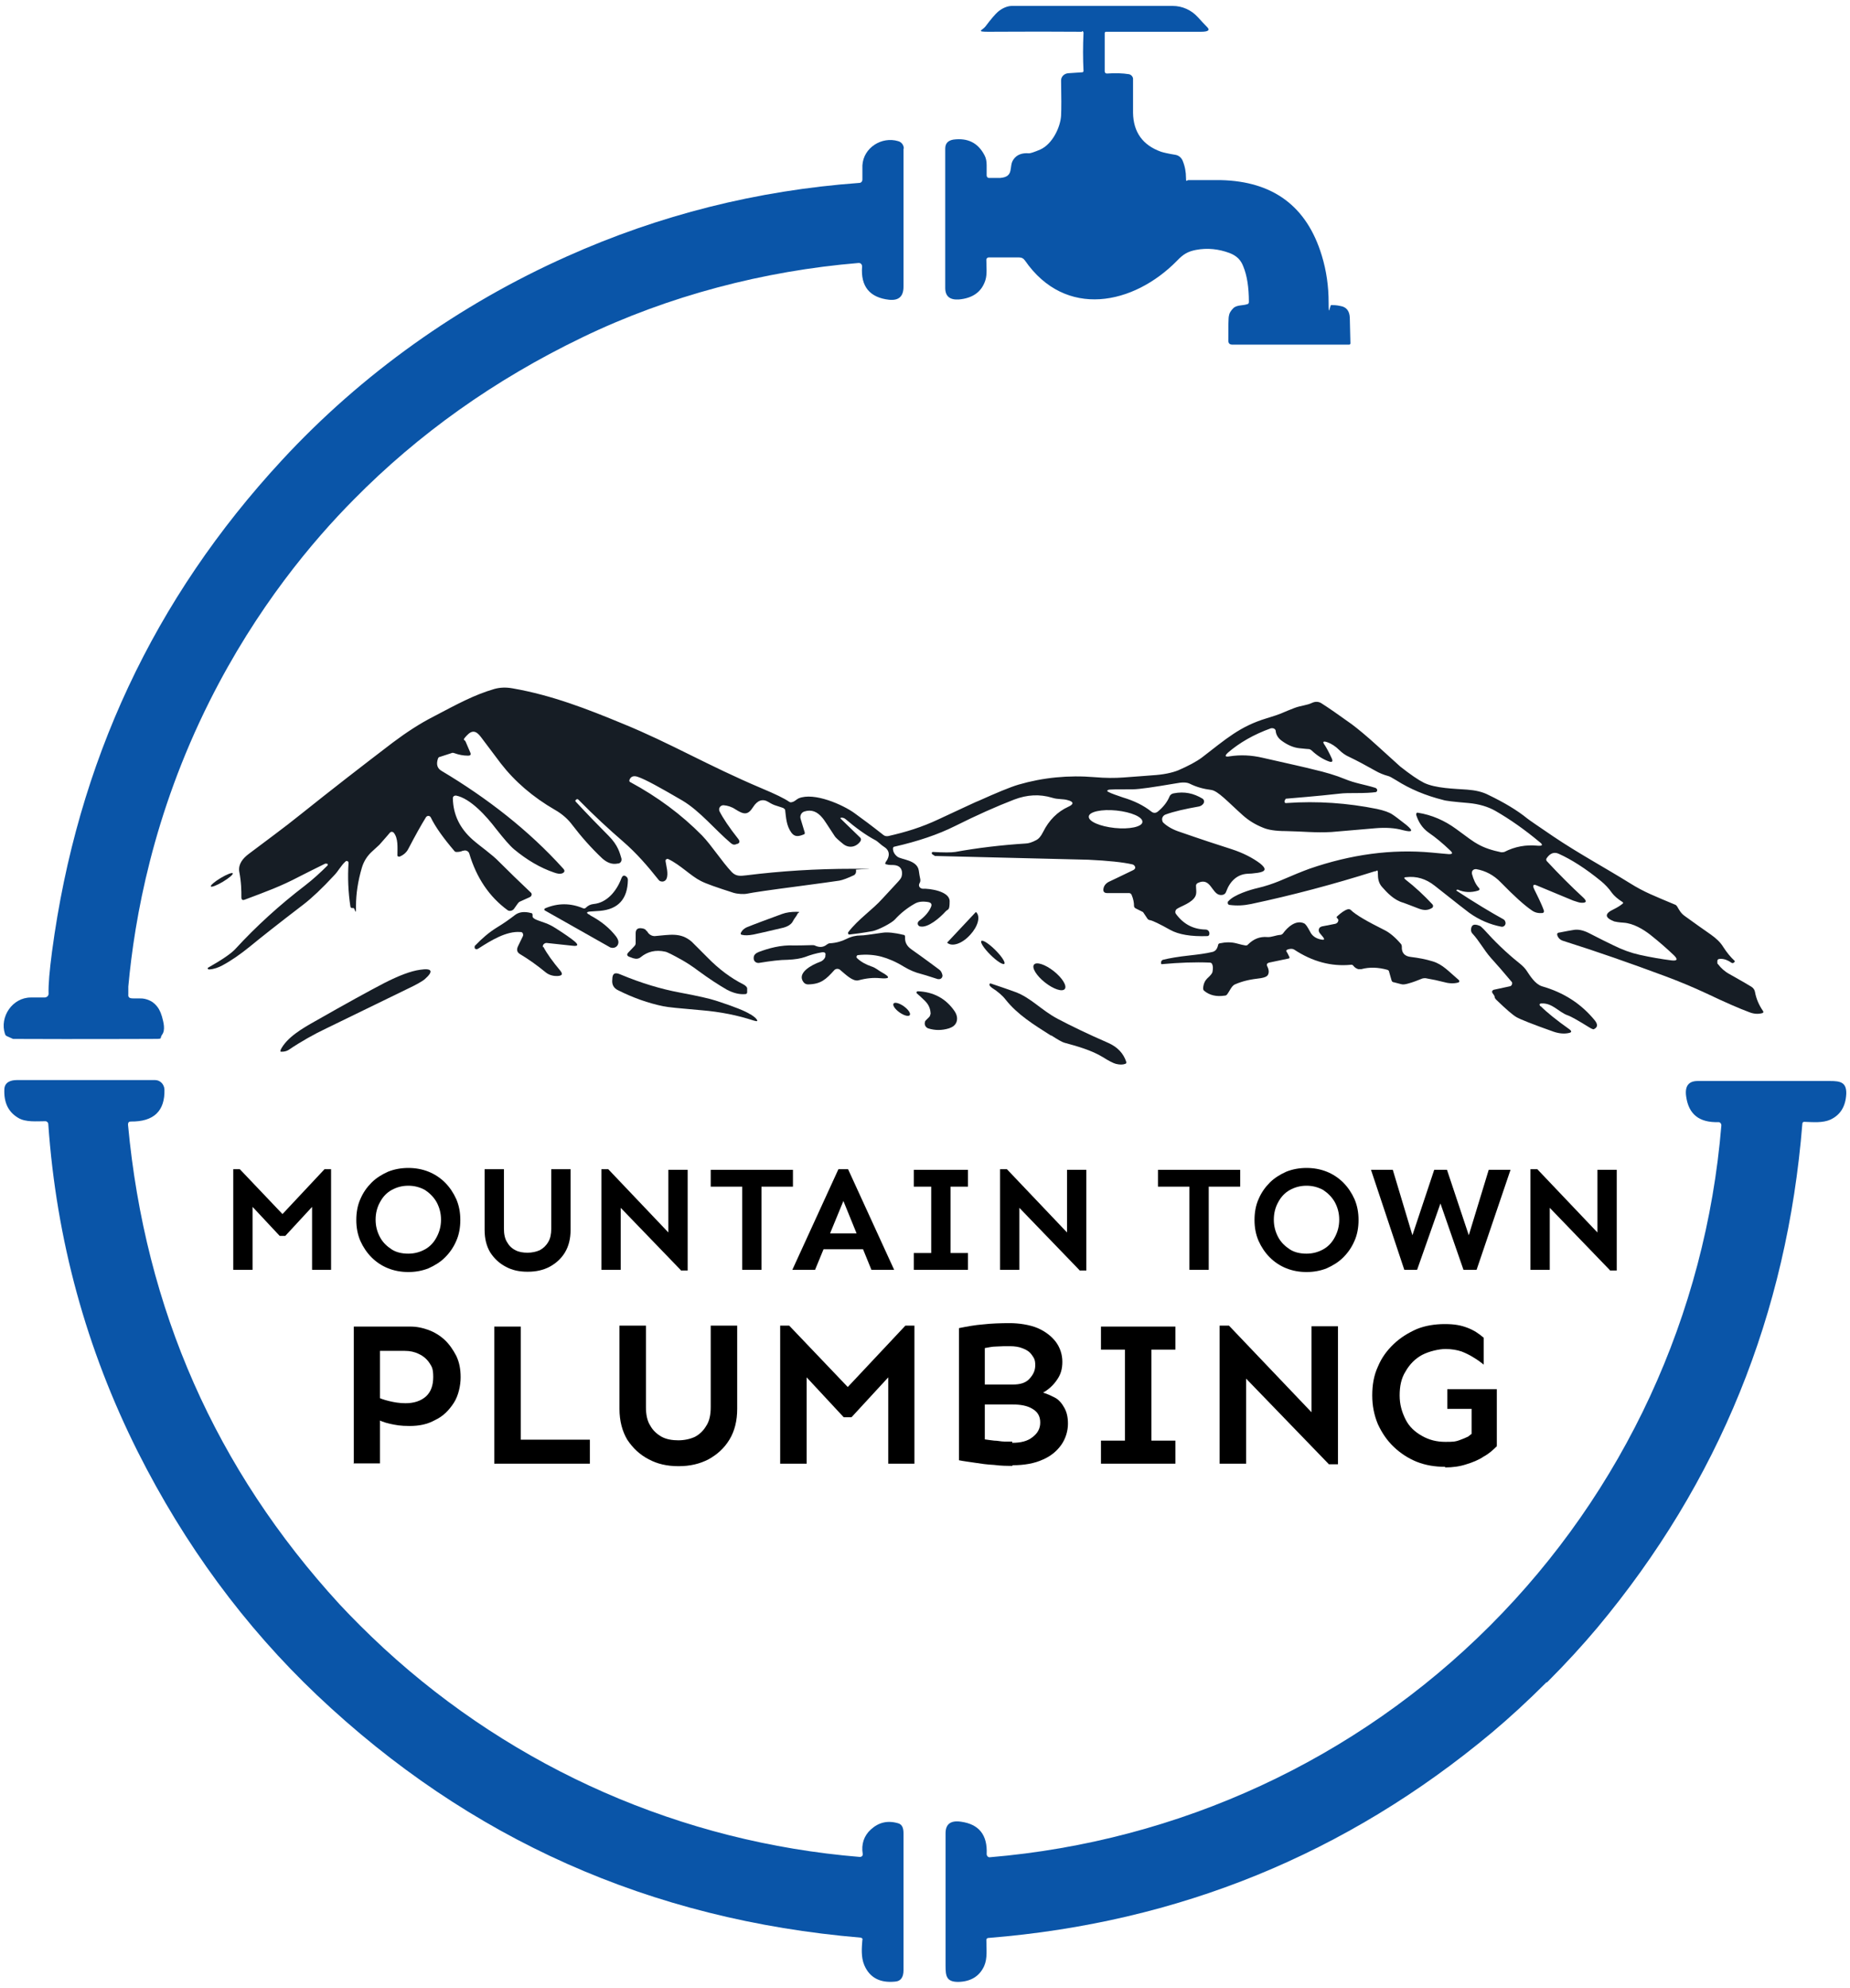 <?xml version="1.0" encoding="UTF-8"?>
<svg id="Layer_1" xmlns="http://www.w3.org/2000/svg" version="1.1" viewBox="0 0 594 638">
  <!-- Generator: Adobe Illustrator 29.2.1, SVG Export Plug-In . SVG Version: 2.1.0 Build 116)  -->
  <defs>
    <style>
      .st0 {
        fill: #161d25;
      }

      .st1 {
        fill: #0a55a8;
      }
    </style>
  </defs>
  <g id="Mountains">
    <g>
      <path class="st0" d="M269.6,262.4l6.6,6.4c.3.3.3.7.1,1.1-1.2,1.8-3.5,2.5-5.5,1-1.6-1.3-2.6-2.2-2.8-2.6-2.3-3.5-3.5-5.4-3.9-5.8-1.7-2.1-3.6-2.8-5.8-2.1-1,.3-1.6,1.4-1.2,2.5l1.3,4.3c0,.3,0,.5-.4.6-1.5.6-2.8.9-3.9-.6-1.6-2.2-1.7-4.7-2-7.2,0-.3-.3-.5-.6-.7,0,0-.8-.3-2.4-.8-.7-.2-1.5-.6-2.3-1.1-1.9-1.2-3.6-.6-5,1.6-1.7,2.7-3,2.4-5.7.7-1.2-.8-2.5-1.2-3.8-1.3-.7,0-1.3.5-1.4,1.2,0,.2,0,.5.1.7,1.1,2.2,3.1,5.2,6.1,9,.5.7.4,1.2-.3,1.5h-.2c-.7.4-1.3.3-1.9-.2-5.1-4.3-9.9-10.3-15.6-13.7-7.2-4.2-11.9-6.8-14.3-7.6-1.4-.5-2.3-.1-2.7,1-.1.3,0,.6.3.7,8.7,4.7,16.4,10.4,23,17.1,3.1,3.2,6.3,8.3,9.6,11.8,1.4,1.4,2.8,1.2,4.6,1,11.2-1.4,22.6-2.1,34.1-2.1s1,.1,1.1.3c.1.3.1.6,0,1-.1.3-.3.5-.5.7-2.1,1-3.7,1.6-4.8,1.8-2,.3-6.3.9-13.1,1.8-9.2,1.2-14.7,2-16.6,2.4-1,.2-3,.1-4.3-.3-5.3-1.7-8.8-2.9-10.5-3.8-3.2-1.6-6.6-5.2-10.4-7-.3-.2-.7,0-.9.3v.4c.2,1.5,1,4,.3,5.6-.3.7-1.1,1.1-1.9.8-.2,0-.4-.2-.6-.4-3.5-4.4-7-8.5-11.5-12.4-4.4-3.8-9.2-8.2-14.3-13.4-.2-.2-.5-.2-.7,0l-.2.2c-.1.1-.1.2,0,.4,4,4.3,7.5,7.9,10.6,11s3.6,5.6,4.1,7.2c.2.7-.1,1.5-.9,1.7h-.2c-1.8.4-3.4-.2-5-1.6-3.5-3.3-6.7-6.9-9.6-10.7-1.4-1.9-3.3-3.6-5.6-4.9-7.1-4.1-12.9-9.1-17.4-14.9-2.1-2.8-4.2-5.6-6.4-8.5-1.5-2-2.8-2.3-4.5-.5s-.7,1.2-.4,2l1.5,3.5c.3.7,0,1-.7,1-1.6,0-3-.3-4.4-.8-.3-.1-.7-.2-1,0l-3.7,1.2c-.3,0-.5.3-.6.6-.6,1.8-.2,3.1,1.2,3.9,14.6,8.7,28,19.1,39,31.3.7.7.5,1.3-.4,1.6-.6.2-1.4.1-2.5-.3-4.4-1.5-8.7-4-12.9-7.5-1.3-1.1-3.2-3.3-5.8-6.6-2.9-3.8-8.1-9.7-12.8-10.6-.5,0-.9.2-1,.7v.2c.1,5.3,2.3,9.7,6.4,13.3,2.5,2.2,6.1,4.6,8.5,7.1,3,3,6.4,6.3,10.1,9.8.4.3.4.9,0,1.3,0,0-.2.1-.3.2l-3.1,1.4c-.3.1-.6.4-.8.7l-1.2,1.7c-.5.6-1.4.8-2,.4-5.9-4.3-10-10.4-12.3-18.1-.2-.8-1.1-1.3-1.9-1h-.2c-.6.3-1.3.4-1.9.4s-.6-.1-.8-.3c-3.5-4.1-6.1-7.7-7.6-10.8-.2-.4-.7-.6-1.1-.4-.1,0-.3.2-.4.3-1.5,2.4-3.4,5.8-5.7,10.2-.6,1.2-1.6,2-2.8,2.5-.3,0-.6,0-.7-.3v-.2c0-2.4.3-5.4-1.2-7.2-.3-.3-.8-.4-1.2,0h0c-.6.7-1.7,2-3.4,3.9,0,0-.9.8-2.5,2.3-1.4,1.3-2.5,3-3.1,5-1.3,4.4-1.9,8.5-1.9,12.3s-.3.7-.8.7h-.5c-.3,0-.4-.2-.5-.5-.7-4.6-.9-9.3-.6-14,0-.3-.2-.6-.5-.6s-.3,0-.4.1c-1.5,1.3-2.4,3.2-3.8,4.6-3.8,4.1-7.1,7.2-9.7,9.2-8.1,6.2-13.8,10.7-17.2,13.5-3.2,2.6-6.1,4.6-8.9,6.1-1.3.7-2.7,1.2-4.2,1.3-.3,0-.5-.1-.5-.3v-.2h0c4.6-2.6,7.5-4.6,8.8-6,6.8-7.4,14.3-14.2,22.4-20.4,2.6-2,5.1-4.3,7.3-6.5v-.5h-.2c-.3-.1-.6-.1-.9.1-3,1.5-5.7,2.8-8,4-6.1,3.2-10.6,4.8-17.5,7.4-.8.3-1.1,0-1.1-.8,0-1.9,0-4.7-.7-8.3-.3-2.3,1.1-4.1,3.1-5.6,5-3.8,11.1-8.2,16.8-12.8,9.5-7.6,19.3-15.2,29.4-22.9,4.4-3.3,8.7-6.1,13-8.3,7.8-4.1,13.1-7,19.6-8.9,1.8-.5,3.7-.6,5.9-.2,12.6,2.2,23.9,6.6,35.5,11.4,15.2,6.2,27,13.3,44.5,20.7,4.3,1.8,7.2,3.2,8.8,4.3.3.2.6.2.9.1.9-.2,1.3-.8,2.1-1.2,5-2.1,14.3,2.1,17.9,4.7,2.5,1.8,5.6,4.1,9.4,7.1.4.3.9.4,1.5.3,5.7-1.3,10.7-2.8,16.4-5.5,8.2-3.8,12.4-5.8,12.6-5.8,5.8-2.6,10.1-4.4,12.8-5.2,7.9-2.3,16.1-3.1,24.5-2.4,3.4.3,6.5.3,9.2.1,5.9-.4,9-.7,9.3-.7,3.5-.2,6.3-.8,8.3-1.6,3.2-1.4,5.7-2.7,7.6-4.1,7.8-6,12.2-10,20.8-12.6,2.3-.7,3.8-1.2,4.5-1.5,1.6-.7,3.1-1.3,4.4-1.8,2.1-.8,3.9-.8,5.8-1.7.9-.4,2-.4,2.9.2,2.2,1.4,5.4,3.6,9.7,6.7,2,1.5,4.8,3.8,8.2,6.9,4.6,4.2,7.1,6.4,7.4,6.7,3.3,2.6,5.8,4.3,7.6,5.2,3.7,1.8,9.8,1.9,13.9,2.2,2.6.2,4.9.7,6.8,1.7,5,2.4,9.2,4.9,12.4,7.5.6.5,3.4,2.4,8.4,5.8,8,5.4,16.2,9.8,24.6,15,4.6,2.9,8.1,4.2,14.5,6.9.3.1.5.3.7.6.7,1.2,1.2,2.2,2.5,3.1,2.9,2.1,5.7,4.1,8.3,5.9,1.7,1.2,3.1,2.5,4,4,1.1,1.7,2.3,3.2,3.7,4.5v.2l-.2.2c-.2.3-.6.3-.8.2-1.1-.8-2.3-1.3-3.5-1.3s-1.1.5-1.1,1.1,0,.4.2.6c1,1.3,2.2,2.4,3.7,3.2,4.1,2.3,6.5,3.7,7.1,4.1s1,1,1.1,1.7c.4,2.2,1.3,4.2,2.6,6.1.2.3,0,.5-.2.6-1.4.4-2.8.3-4.3-.3-3-1.1-7.6-3.1-13.7-6-4.5-2.1-9.1-4-13.7-5.7-10.5-3.9-21.3-7.7-32.4-11.2-.9-.3-1.5-.9-1.8-1.8-.1-.4,0-.7.4-.8.3,0,1.9-.4,5-.9,1.3-.2,2.9.1,4.7,1,3.5,1.8,6.1,3.1,7.8,3.9,3,1.5,5.8,2.5,8.5,3.1,3.6.8,7.1,1.4,10.3,1.8,1.8.2,2.1-.3.8-1.6-2.2-2.1-4.7-4.3-7.6-6.6-2.3-1.8-5.5-3.7-8.6-3.9-1.6-.1-2.6-.3-3-.4-3.1-1.2-3.2-2.5-.2-3.9,1-.5,1.9-1,2.9-1.8.2-.2.2-.3,0-.5-1.6-1-2.7-2-3.4-2.9-1.1-1.6-2.3-2.8-3.5-3.8-5-4.1-9.6-7-13.6-8.8-1.5-.7-2.8-.2-3.9,1.4-.2.3-.2.6,0,.9,3.9,4.2,7.8,8.1,11.7,11.7,1.3,1.2,1.1,1.8-.6,1.7-.5,0-1.4-.3-2.6-.7-.9-.4-4.9-2-11.8-4.9-.9-.4-1.2,0-.9.8.1.3.4.9.8,1.7,1.4,2.8,2.2,4.7,2.5,5.6.1.3,0,.7-.4.8h-.1c-1.2.1-2.3-.1-3.3-.8-2.5-1.7-5.8-4.7-10-9-2.3-2.4-5-3.8-8-4.3-.6,0-1.2.3-1.3,1v.5c.5,1.9,1.2,3.4,2.2,4.5.4.4.3.7-.2.9-2.3.7-4.5.6-6.5-.3h-.3c-.1.1-.2.2-.2.3h0c6.1,4,11.1,7,15.1,9.2.2.1.4.3.5.5s.2.5.2.7c0,.6-.4,1.1-1,1.2h-.3c-3.7-.7-7.2-2.2-10.4-4.5-.4-.3-4.2-3.2-11.1-8.7-2.8-2.2-5.8-3.1-9.2-2.7-.6,0-.7.3-.2.7,3.1,2.4,6,5.1,8.7,8,.3.3.3.8,0,1.1h0c-1.4.9-2.7.9-4.3.3-2.8-1.1-4.5-1.7-5-1.9-3-.8-5.3-3.3-6.8-5-1.2-1.3-1.4-2.8-1.4-4.4s-.4-.7-.8-.7h-.2c-13.3,4.2-26.5,7.7-39.7,10.5-2.4.5-4.6.6-6.9.3-.4,0-.7-.4-.6-.8,0-.1,0-.3.2-.4,1.8-2.1,7.1-3.7,9.3-4.2,2.6-.6,4.9-1.4,6.9-2.2,4.4-1.9,7.6-3.2,9.8-4,13.3-4.6,26.4-6.4,39.3-5.2,2.8.3,4.7.4,5.5.5,1.2,0,1.3-.3.5-1.1-2.5-2.4-4.8-4.3-7-5.8-2.1-1.5-3.3-3.5-4-5.7,0-.3,0-.6.3-.7h.2c4.5.7,8.6,2.5,12.3,5.2,3.5,2.6,5.8,4.3,7,4.9,2.1,1.2,4.6,2,7.5,2.6.3,0,.7,0,1-.1,3.3-1.7,6.9-2.4,10.8-2,1.5.1,1.7-.3.5-1.2-4.8-4-9.5-7.3-14.2-10-2.3-1.3-5.2-2.2-8.6-2.5-4.7-.4-7.4-.7-8.2-1-5.6-1.4-10.6-3.5-15-6.3-1.3-.8-2.2-1.3-2.7-1.4-1.2-.3-2.9-1-3.9-1.6-3.2-1.8-6-3.3-8.3-4.4-1.4-.6-2.5-1.4-3.5-2.4s-2.3-1.9-3.7-2.4c-1.4-.5-1.7-.2-.8,1,.5.8,1.3,2.2,2.2,4.2.4.9.2,1.3-.8,1-2-.7-3.9-1.9-5.7-3.6-.2-.2-.5-.3-.7-.4-.3,0-1.4-.1-3.3-.3-1.8-.2-3.7-1-5.6-2.4-1.1-.8-1.8-1.9-1.9-3.1,0-.6-.7-1-1.3-.9h-.2c-5.6,2-10.2,4.7-13.8,7.8-1.2,1.1-1,1.5.6,1.2,3.3-.5,6.8-.4,10.6.5,8.4,1.9,13.8,3.1,16.1,3.7,3.9.9,7.3,1.9,10.2,3.1,3.4,1.4,6.1,1.7,9.7,2.8.4.1.6.4.7.7,0,.3-.2.7-.5.7h0c-1.4.2-3.4.3-5.9.3s-4.3,0-5.8.2c-1.6.2-7.3.8-17,1.6-.1,0-.2,0-.3.2l-.2.4c-.2.3,0,.7.2.8h.4c9.9-.7,19.6,0,29,1.9,2.3.5,4,1.1,5,1.8.8.5,2.2,1.6,4.4,3.3,2.4,2,2.1,2.5-1.1,1.7-2.5-.7-5.5-.9-8.9-.6-9.1.8-13.8,1.2-14,1.2-5.2.3-9.2-.2-14.7-.3-3.3,0-5.7-.4-7.3-1.1-2.5-1-4.6-2.3-6.5-4-4.6-4.1-7.9-7.8-10.1-8.1-2.4-.3-4.7-.9-6.9-2-1-.5-2.5-.5-4.5-.1-7.1,1.2-11.7,1.9-13.9,1.9-5,0-7.6,0-7.8.2-.4.2-.4.4,0,.6,1.1.6,2.7,1.1,4.7,1.8,3.7,1.1,6.7,2.6,9.1,4.5.7.6,1.5.6,2.2,0,1.8-1.5,3-3.1,3.7-4.8.2-.5.7-.9,1.3-1,3.5-.7,6.5,0,9.3,1.7.6.4.7,1.3,0,1.9-.3.3-.7.5-1.1.6-4.5.8-8.1,1.6-10.8,2.6-.8.3-1.3,1.2-1,2,0,.3.2.5.4.7,1.3,1.2,3.1,2.2,5.3,2.9,6.9,2.4,12.4,4.2,16.5,5.5,3.7,1.2,6.8,2.8,9.2,4.6,2.1,1.7,1.9,2.6-.8,3-1.4.2-2.5.3-3.3.3-3.3.2-5.6,2.4-6.8,5.7-.3.9-1,1.2-2,1.1-2.7-.4-3-5.9-7.2-3.8-.3.2-.5.5-.5.8,0,1.1.3,2.4-.2,3.4-1,2.1-4.6,3.2-5.8,4-.6.3-.8,1.1-.5,1.6h0c2.4,3.3,5.5,5,9.5,5.1.7,0,1.2.4,1.3,1.1v.3c0,.4-.3.7-.6.7h0c-5.3.2-9.3-.5-12-2-3.4-1.9-5.5-2.9-6.4-3.1-.4,0-.8-.3-.9-.5l-1.2-1.8c-.1-.2-.3-.4-.6-.5l-2-1c-.3-.2-.5-.4-.5-.8,0-1-.2-2.2-.8-3.6-.2-.3-.4-.5-.8-.5h-7c-1,0-1.4-.5-1.2-1.5.2-1,.9-1.8,2.1-2.3.5-.2,2.9-1.4,7.3-3.5.5-.2.7-.5.8-.8,0-.5-.4-1-.9-1.1-3-.7-7.8-1.2-14.2-1.5-.1,0-16.4-.4-48.9-1.2h-.3l-.8-.5c-.2-.1-.3-.4-.2-.6,0-.1.2-.2.3-.2,3.5.2,5.9.2,7.2,0,7.2-1.3,14.7-2.2,22.5-2.7,1,0,2.2-.4,3.5-1.1.8-.4,1.5-1.2,2.2-2.6,1.9-3.8,4.6-6.5,8.1-8.1,1.8-.8,1.8-1.6-.1-2.1-1.5-.5-3.3-.2-5.1-.8-4-1.2-8-1-12.2.6-5.7,2.2-12,5-19,8.5-5.4,2.7-11.9,4.9-19.4,6.6-.3,0-.5.3-.5.6,0,1,.5,1.9,1.4,2.6,1.2,1,6.4,1,6.9,4.5.1.9.3,1.9.5,2.9,0,.3,0,.7-.2,1-.4.7-.3,1.3.3,1.7.2.1.4.2.6.2,2.3-.1,8.7.8,8.7,4s-.5,2.4-1.3,3.3c-1.8,2-5.7,5.4-8.2,4.8-.5-.1-.9-.7-.7-1.2,0-.2.2-.4.4-.6,1.8-1.3,3.1-2.8,3.8-4.4.4-.9.1-1.4-.8-1.6-1.7-.3-3.2-.2-4.4.5-2.3,1.3-4.5,3-6.4,5.1-1,1.1-5.2,3.3-7.1,3.7-3.3.6-5.7.9-7.5,1.1-.2,0-.4-.1-.4-.4v-.3c3.3-4.3,7.7-7.1,11.1-10.9,3.6-3.9,5.5-5.9,5.5-6,.6-.7.8-1.5.7-2.5-.2-1.4-1.1-2.1-2.7-2.2-.8,0-1.6,0-2.2-.2-.5,0-.6-.3-.3-.8,1.3-1.7,1.4-3.6-.5-4.8-1-.6-2.2-1.9-2.9-2.2-3-1.6-6.2-3.9-9.6-6.8-.4-.3-.8-.4-1.2-.4s-.5.2-.2.5l-.4-.5h0ZM366.8,263.8c.2-1.6-3.6-3.2-8.3-3.7h0c-4.8-.5-8.8.4-8.9,1.9-.2,1.6,3.6,3.2,8.3,3.7h0c4.8.5,8.8-.4,8.9-1.9Z"/>
      <ellipse class="st0" cx="71.2" cy="282.4" rx="4.1" ry=".7" transform="translate(-134.9 76.6) rotate(-30.9)"/>
      <path class="st0" d="M189.6,293.8c3.4,1.8,6.1,4,8.2,6.7.6.8.9,1.6.7,2.3-.2,1-1.3,1.6-2.3,1.3-.2,0-.3-.1-.5-.2l-20.7-11.7c-.2-.1-.3-.3-.2-.5,0,0,.1-.1.2-.2,4.2-1.8,8.3-1.7,12.3,0,.3.1.6,0,.8-.2.7-.7,1.5-1.1,2.5-1.2,4.3-.4,7.4-4.2,8.9-8.2.4-1,.9-1.2,1.7-.5.3.3.4.6.4,1-.1,6.1-3.1,9.4-9,9.9-1.6.1-2.6.2-3,.2-1.4.1-1.5.5-.2,1.1l.2.2h0Z"/>
      <path class="st0" d="M413.4,305.9l.6,1.2c.1.2,0,.4-.2.5h-.1l-6.2,1.3c-.7.2-.9.6-.6,1.2.6,1.2.6,2.2.1,2.9-.3.4-1,.7-2.2.9-3.3.4-5.5.8-8.3,2-1.1.5-1.7,2.2-2.5,3.2-.2.3-.5.4-.8.4-2.6.4-4.8-.1-6.5-1.5-.3-.2-.4-.5-.4-.9.1-1.4.6-2.4,1.3-3.1,1-.9,1.6-1.6,1.7-2.1.2-1,.2-1.9-.1-2.5-.1-.3-.4-.5-.8-.5-4.7-.2-9.8,0-15.3.5-.2,0-.3,0-.3-.3v-.3c0-.4.3-.7.6-.8,2-.5,4.9-1,8.6-1.4,2.7-.3,5.1-.6,7.2-1.1,1-.2,1.6-.9,1.9-2.2,0-.3.3-.6.6-.6,1.9-.4,3.6-.4,5.2,0,1.4.4,2.4.6,3,.7.3,0,.6,0,.8-.3,1.8-1.8,3.8-2.6,6.2-2.4,1.4.1,2.7-.6,4.2-.7.3,0,.6-.2.8-.4,1.5-2.1,4.2-4.5,6.8-3.3.5.2,1.1,1.1,1.9,2.6.7,1.5,2,2.3,3.6,2.6,1,.2,1.2,0,.6-.8l-1-1.2c-.5-.6-.5-1.4,0-1.9.2-.1.3-.2.6-.3l4.1-.8c.8-.1,1.3-.7,1.2-1.4h0s-.1-.2-.3-.4c-.3-.2-.3-.5,0-.7,1.2-1.1,2.3-1.9,3.3-2.2.4-.1.8,0,1,.2,1.6,1.6,5.3,3.7,10.9,6.5,1.6.8,3.4,2.3,5.2,4.4.2.2.3.6.3.9-.1,2,.9,3.1,3,3.3,2.4.3,4.6.7,6.9,1.4,3.3,1,5.2,3.3,8.4,6,.2.2.2.5,0,.7,0,0-.1.1-.2.1-1.5.4-3.1.3-4.8-.2-1.5-.4-3.4-.8-5.7-1.2-.3,0-.7,0-1,.1-1.5.6-3,1.2-4.5,1.6-1,.3-1.8.4-2.4.2-.8-.2-1.6-.4-2.3-.6-.4,0-.6-.3-.7-.6l-.8-2.8c0-.3-.3-.5-.6-.6-2.9-.8-5.7-.9-8.3-.2h-1c-.6-.2-1.1-.5-1.5-1-.2-.3-.5-.5-.9-.4-6.2.6-12.3-1-18.2-4.9-.5-.3-1.2-.3-2.1,0-.4.2-.5.4-.3.7l.3.5h0Z"/>
      <path class="st0" d="M174.5,303.9c1.1,2.1,2.9,4.6,5.4,7.6.9,1.1.6,1.6-.8,1.7h-.5c-1.2,0-2.4-.4-3.3-1.1-2.8-2.3-5.6-4.3-8.3-5.9-1-.6-1.2-1.4-.7-2.5l1.6-3.3c.2-.5,0-1.1-.5-1.3h-.3c-4.5-.4-9.6,2.8-13.2,5.1-.4.3-.7.4-.9.4-.4,0-.7-.3-.6-.7,0-.2,0-.4.2-.5,2.1-2.2,4.4-4.2,7-5.8,2-1.2,4-2.6,5.8-4,1.2-.9,2.9-1.2,5.1-.6.4,0,.5.3.5.7v.5c.1.3.4.5.7.7.5.3,1.7.7,3.4,1.3,1.1.4,2.1.9,3.2,1.6,3,1.9,5,3.3,6.2,4.3,1.3,1.1,1.1,1.6-.6,1.4l-8.4-.9c-.6,0-1.1.4-1.2.9,0,.2,0,.4.1.6v-.2h.1Z"/>
      <path class="st0" d="M254.6,295.6c-.5,1-1.6,1.7-3.1,2.1-5,1.2-8.2,1.9-9.6,2.2-1.6.3-2.8.3-3.6.1-.4,0-.6-.3-.4-.7.4-.8,1-1.3,1.8-1.7,2.7-1.1,6.5-2.5,11.4-4.3,1.4-.5,2.9-.7,4.6-.7s.6.2.4.6c-.4.9-1,1.4-1.5,2.4Z"/>
      <path class="st0" d="M313.4,292.7h0c1.5,1.4.6,4.6-1.9,7.3h0l-.2.2c-2.5,2.7-5.7,3.7-7.2,2.3h0l9.2-9.8h.1Z"/>
      <path class="st0" d="M494.7,322.9c2,2,5.1,4.5,9.2,7.4.8.6.8,1-.2,1.2-1.4.3-3,.2-4.8-.4-6.8-2.4-10.8-4-12-4.7s-3.3-2.5-6.4-5.5c-.4-.4-.6-.7-.6-1s-.3-.7-.6-1.1c-.3-.3-.3-.8,0-1,.1,0,.2-.2.4-.2l5.1-1.1c.5-.1.8-.6.7-1.1,0-.1,0-.3-.2-.4-2.5-3-4.7-5.5-6.6-7.6-2.3-2.6-3.6-5.3-6-7.9-.2-.2-.3-.5-.4-.9,0-1.8.9-2.3,2.8-1.5.3.1.7.5,1.3,1.1,3.5,3.9,7.2,7.5,11.2,10.7,1.3,1,2.1,1.9,2.5,2.5,1.2,1.8,2.8,4.4,5,5.1,7,2,12.6,5.6,17,11,1,1.3.9,2.2-.4,2.8-.2,0-.6-.1-1.4-.6-3.4-2.1-5.8-3.5-7-3.9-2.8-1-4.8-3.9-8.2-3.8-.9,0-1,.4-.4,1h0Z"/>
      <path class="st0" d="M207.7,298.7c.5,1.1,1.5,1.7,2.5,1.7,4.9-.4,8.3-1.3,11.9,1.8,0,0,1.7,1.7,5,5,3.7,3.8,7.6,6.7,11.6,8.7.7.4,1.1.8,1.2,1.2v1.3c0,.3-.2.6-.5.6-1.9.2-3.9-.3-6-1.4-2.6-1.5-5.7-3.5-9.1-6-2-1.5-3.7-2.6-5.1-3.4-3.2-1.8-5-2.7-5.6-2.8-3.1-.7-5.7,0-7.8,1.7-.7.6-1.5.7-2.5.4l-1.1-.4c-.9-.3-1.1-.8-.4-1.5l1.9-2c.3-.3.4-.6.4-1v-3.1c0-1.3.7-1.8,2-1.6.8.1,1.3.4,1.5.9h.1Z"/>
      <path class="st0" d="M275.2,307.5c1.3,1.2,2.8,2,4.5,2.6,1.6.5,2.4,1.4,3.4,1.9,2.9,1.6,2.7,2.2-.6,1.9-2.1-.2-4.3,0-6.9.7-1.8.4-4-1.8-5.9-3.4-.5-.4-1.3-.4-1.8.1-2.7,3-4.3,4.5-8.4,4.6-.6,0-1.1-.2-1.5-.7-2.3-3,2.7-5.6,5.2-6.5.9-.3,1.6-1,1.8-1.7v-.3c.2-.9-.1-1.2-1.1-1.1-1.8.3-3.6.8-5.4,1.5-1.4.5-3.3.8-5.6.9-2.4,0-5.5.4-9.2,1-.8.1-1.6-.4-1.7-1.3v-.4c0-.8.6-1.4,1.6-1.8,3.2-1.2,7.1-2.3,11.3-2.1.9,0,2.9,0,5.9-.1.3,0,.7,0,1,.2,1.4.6,2.6.5,3.7-.4.3-.2.6-.4,1-.4,1.9-.1,3.7-.6,5.3-1.4,1.6-.8,3.1-1.1,4.4-1.1s2.9-.3,7.3-.9c1.5-.2,3.7,0,6.6.7.4,0,.5.3.5.7-.1,1.6.5,2.9,2.1,4,4.4,3.1,7.3,5.3,8.8,6.4.6.4.9,1,1.1,1.8.1.6-.3,1.2-.9,1.3h-.6c-3.1-1-5-1.6-5.5-1.7-1.6-.4-3.4-1.1-5.4-2.3-2.6-1.6-5-2.6-7.2-3.2-2.3-.6-4.8-.8-7.5-.5-.3,0-.5.3-.5.6s0,.2.2.3h0Z"/>
      <ellipse class="st0" cx="318.8" cy="305.6" rx="1.1" ry="5.2" transform="translate(-122.7 316.5) rotate(-45.2)"/>
      <ellipse class="st0" cx="337" cy="313.4" rx="2.3" ry="6.3" transform="translate(-118 382.9) rotate(-51.6)"/>
      <path class="st0" d="M90.1,336.9c2-4,7-6.9,11.1-9.2,10-5.7,17.3-9.7,22.1-12.2,4.7-2.4,8.6-3.9,11.6-4.3,3.9-.6,4.4.5,1.4,3.1-.6.5-2.4,1.6-5.6,3.1-3.7,1.8-12.3,6-25.9,12.6-4,1.9-8.1,4.2-12.1,6.9-.6.4-1.4.6-2.2.6s-.4-.2-.4-.4v-.2h0Z"/>
      <path class="st0" d="M241,325.5c.8.5,1.4,1,1.6,1.2.9,1,.7,1.2-.6.8-5.2-1.7-10.7-2.8-16.7-3.3-7-.6-11.1-1-12.4-1.3-4.8-1-9.6-2.7-14.4-5.1-1.5-.7-2.1-1.9-1.9-3.5h0c0-1.9.8-2.4,2.6-1.6,6.7,2.8,13.1,4.7,19,5.8,5.9,1.1,9.8,2,11.6,2.6,5.9,1.9,9.6,3.4,11.1,4.4h0Z"/>
      <path class="st0" d="M337.4,332.3c-5.5-3.5-10.7-6.7-14.5-11.5-1-1.3-2.5-2.6-4.4-3.8-.4-.3-.7-.6-.8-.9,0-.2,0-.4.2-.5h.2c2.7.9,5.3,1.8,7.8,2.7,5.2,1.9,8.3,5.8,13.8,8.7,4,2.1,9.3,4.7,16.2,7.7,2.9,1.3,4.8,3.3,5.7,6,.1.4,0,.6-.3.7-.8.3-1.8.3-3,0-.8-.2-2.2-.9-4.1-2.1-3.7-2.3-8.5-3.6-12.5-4.7-.7-.2-2.1-1-4.1-2.3h-.2Z"/>
      <path class="st0" d="M298.8,325.5c0-1.6-.5-3-1.8-4.3s-1.8-1.7-2.6-2.4c-.2-.2-.2-.4,0-.6,0,0,.2-.1.3-.1,5,.2,9,2.3,11.8,6.4.8,1.2,1,2.4.6,3.5-.4,1-1.2,1.6-2.4,2-2.3.7-4.5.7-6.7,0-.8-.3-1.3-1.2-1-2.1,0-.2.2-.4.4-.6l.9-.9c.3-.3.4-.6.4-.9h.1Z"/>
      <ellipse class="st0" cx="289.5" cy="323.9" rx="1.2" ry="3.2" transform="translate(-142.3 371.5) rotate(-54.5)"/>
    </g>
  </g>
  <g id="Pipes">
    <path class="st1" d="M347.4,10.2c-16-.1-26,0-30.1,0s-1.8-.5-.9-1.7c1.8-2.4,3.2-4,4-4.7,1.4-1.2,3.1-1.9,4.5-1.9h51.6c3.1,0,6,1.3,8.1,3.6,1,1.1,2,2.2,3,3.2s.3,1.5-2,1.5h-30.5c-.2,0-.4.2-.4.4v12.3c0,.4.3.7.7.7h0c2.8-.2,5.1-.1,7,.2.8.1,1.5.9,1.4,1.7v10.7c.1,6.2,3.1,10.4,9,12.5.6.2,2.2.6,4.7,1,1,.2,1.8.9,2.2,1.8.8,1.9,1.1,3.8,1.1,5.5s.2.8.8.8h10.4c16.8.4,27.6,8.4,32.4,24.2,1.5,4.9,2.2,9.9,2.2,15.1s.4.8.8.8h0c.7,0,1.7,0,3,.3,1.9.3,2.9,1.6,3,3.7,0,.8.1,3.6.2,8.3,0,.2-.2.4-.4.4h-37.4c-1,0-1.4-.4-1.4-1.3,0-4.7,0-7.3.2-8,.1-.8.6-1.6,1.4-2.4,1.1-1.1,3.2-.8,4.5-1.3.3,0,.5-.3.5-.7,0-4.7-.6-8.5-1.8-11.4-.8-2.1-2.1-3.4-4.4-4.3-3.5-1.3-7.1-1.7-10.8-1-2.6.5-4.1,1.4-6,3.4-14,14.3-35.9,18.8-48.9,0-.5-.7-1.1-1-2-1h-9.6c-.4,0-.8.3-.8.8h0c0,2.1.3,4.6-.3,6.5-1.2,3.8-4.1,5.8-8.5,6.2-2.9.2-4.4-1-4.4-3.7v-44.7c0-1.7.9-2.6,2.6-2.9,4.6-.6,7.9,1,10,5,.5.9.7,2,.7,3.2v3.3c0,.4.3.8.7.8h3.7c4.6-.4,2.6-3.7,4.2-5.9,1-1.5,2.7-2.2,5-2,.5,0,1.7-.4,3.6-1.2,4-1.8,6.5-7.3,6.7-10.9.1-2.2.1-6,0-11.3,0-1.2,1-2.2,2.3-2.3l4.5-.3c.2,0,.4-.2.4-.4-.2-4-.2-8.1,0-12.3,0-.2-.2-.5-.4-.5h-.1v.2Z"/>
    <path class="st1" d="M277,622.5c0-.3-.2-.6-.6-.7-67.6-5.7-125.8-31.6-174.6-77.8-23.3-22.1-42.5-48.2-57.6-78.2-16.5-32.9-26.1-67.9-28.7-105.1,0-.5-.5-.9-.9-.9-2.8,0-6.4.4-8.8-1.1-3.2-1.9-4.6-5-4.4-9.2.1-2.2,2-2.9,4-2.9h44.4c1.6,0,2.9,1.3,3,3,.2,6.9-3.4,10.4-10.8,10.3-.6,0-.9.3-.9,1,5.5,59.3,28.2,110.6,67.9,153.9,4.2,4.5,8.9,9.2,14.3,14.2,42.1,38.7,95.6,62.2,152.8,66.9.5,0,.9-.3.9-.8v-.2c-.5-3.1.4-5.8,2.6-7.8,2.5-2.3,5.4-3,8.8-2,1.4.4,1.7,1.8,1.7,3.2v44c0,2.2-.9,3.5-2.7,3.6-4.9.5-8.2-1.3-9.9-5.3-1.1-2.6-.8-5.7-.6-8.2h.1Z"/>
    <path class="st1" d="M496.6,539.8c-6.1,6.1-12,11.5-17.6,16.2-46.7,39-100.6,61-161.7,65.9-.3,0-.6.3-.6.6,0,3,.4,5.9-.7,8.4-1.5,3.3-4.3,5-8.3,5.1-3.8,0-4.1-1.8-4.1-5.2v-42.5c0-3,1.7-4.2,5-3.7,5.7.8,8.5,4.2,8.2,10.4,0,.5.4,1,.9,1h.1c60.8-5.1,117.6-31.3,160.6-74.3,43-43,69.3-99.8,74.3-160.6,0-.5-.4-1-.9-1h0c-6.2.2-9.6-2.5-10.4-8.2-.5-3.4.8-5,3.7-5h42.5c3.3,0,5.3.4,5.2,4.1-.2,4.1-1.9,6.8-5.1,8.3-2.5,1.1-5.5.8-8.4.7-.3,0-.6.2-.6.6-4.9,61.1-26.8,115-65.8,161.7-4.7,5.6-10.1,11.5-16.2,17.6h-.1Z"/>
    <path class="st1" d="M290.2,47.7c0-1.1-.7-2.1-1.8-2.4-5.3-1.6-11.2,2.1-11.5,7.8v4.5c0,.6-.4,1.1-1,1.1-32.9,2.4-64.2,10.3-93.9,23.6-34.5,15.4-65.9,37.7-91.5,65.4-41.1,44.4-65.7,96.9-73.8,157.7-.8,6.1-1.2,10.6-1.1,13.5,0,.7-.6,1.2-1.3,1.2h-4.4c-5.9,0-10.1,6.2-8.3,11.7.1.3.3.6.6.7.7.3,1.3.6,2,.9,23,.1,39.8,0,44.2,0s2.7,0,3.6-1.3c1.2-1.5.5-4.1,0-5.9-.2-.7-.5-1.5-1-2.4-.3-.5-.9-1.4-2-2.2,0,0-1.8-1.3-4.1-1.2h-1.8c-1.1,0-1.5-.1-1.7-.4-.3-.3-.2-.8-.2-1.1v-2.3c2-21.9,7.9-55.3,26.1-91.6,15.1-30.1,33.2-51.5,46.3-64.7,20.7-21,45.1-38.4,73.3-52,27.7-13.4,58.5-21.4,88.7-23.9h.2c.6,0,1,.5,1,1.1-.5,6.5,2.5,10,8.7,10.7,3,.3,4.6-1,4.6-4.2v-44.5.2h0Z"/>
  </g>
  <path d="M74.9,407.5v-32.3h2.1l13.7,14.4,13.5-14.4h2.1v32.3h-6.1v-20.2l-8.6,9.3h-1.8l-8.7-9.3v20.2h-6.2Z"/>
  <path d="M131.1,408.2c-2.3,0-4.5-.4-6.5-1.2-2-.8-3.8-2-5.3-3.5s-2.7-3.3-3.6-5.3c-.9-2.1-1.3-4.3-1.3-6.7s.4-4.7,1.3-6.7c.9-2.1,2.1-3.8,3.6-5.3s3.3-2.6,5.3-3.5c2-.8,4.2-1.2,6.5-1.2s4.5.4,6.5,1.2c2,.8,3.8,2,5.3,3.5s2.7,3.3,3.6,5.3c.9,2.1,1.3,4.3,1.3,6.7s-.4,4.7-1.3,6.7c-.9,2.1-2.1,3.8-3.6,5.3s-3.3,2.6-5.3,3.5c-2,.8-4.2,1.2-6.5,1.2ZM131.1,402.3c2,0,3.8-.5,5.4-1.4s2.8-2.2,3.7-3.9,1.4-3.5,1.4-5.6-.5-3.9-1.4-5.6c-.9-1.6-2.2-2.9-3.7-3.9-1.6-.9-3.4-1.4-5.4-1.4s-3.8.5-5.4,1.4-2.8,2.2-3.7,3.9c-.9,1.6-1.4,3.5-1.4,5.6s.5,3.9,1.4,5.6,2.2,2.9,3.7,3.9,3.4,1.4,5.4,1.4Z"/>
  <path d="M169.3,408.1c-2.6,0-4.9-.5-6.9-1.6-2.1-1.1-3.7-2.6-5-4.6-1.2-2-1.8-4.4-1.8-7.2v-19.5h6.2v19.1c0,1.7.3,3.2,1,4.3.6,1.1,1.5,2,2.7,2.6,1.1.6,2.5.8,3.9.8s2.8-.3,3.9-.8c1.1-.6,2-1.4,2.7-2.6.7-1.1,1-2.6,1-4.3v-19.1h6.2v19.5c0,2.8-.6,5.2-1.8,7.2s-2.9,3.5-4.9,4.6c-2.1,1.1-4.4,1.6-7,1.6h-.2,0Z"/>
  <path d="M218.6,407.6l-19.3-20v19.9h-6.2v-32.3h2.2l19.3,20.3v-20.1h6.2v32.3h-2.2Z"/>
  <path d="M228.2,380.8v-5.4h26.4v5.4h-26.4ZM238.3,407.5v-32.1h6.2v32.1h-6.2Z"/>
  <path d="M254.4,407.5l14.8-32.3h3.1l14.8,32.3h-7.3l-9-22.1-9.1,22.1h-7.3,0ZM261.8,400.9v-5.1h17.9v5.1h-17.9Z"/>
  <path d="M293.4,380.8v-5.4h17.4v5.4h-17.4ZM293.4,407.5v-5.4h17.4v5.4h-17.4ZM299,407.5v-32.1h6.2v32.1h-6.2Z"/>
  <path d="M346.6,407.6l-19.3-20v19.9h-6.2v-32.3h2.2l19.3,20.3v-20.1h6.2v32.3h-2.2Z"/>
  <path d="M371.8,380.8v-5.4h26.4v5.4h-26.4ZM381.9,407.5v-32.1h6.2v32.1h-6.2Z"/>
  <path d="M419.5,408.2c-2.3,0-4.5-.4-6.5-1.2-2-.8-3.8-2-5.3-3.5s-2.7-3.3-3.6-5.3c-.9-2.1-1.3-4.3-1.3-6.7s.4-4.7,1.3-6.7c.9-2.1,2.1-3.8,3.6-5.3s3.3-2.6,5.3-3.5c2-.8,4.2-1.2,6.5-1.2s4.5.4,6.5,1.2c2,.8,3.8,2,5.3,3.5s2.7,3.3,3.6,5.3c.9,2.1,1.3,4.3,1.3,6.7s-.4,4.7-1.3,6.7c-.9,2.1-2.1,3.8-3.6,5.3s-3.3,2.6-5.3,3.5c-2,.8-4.2,1.2-6.5,1.2ZM419.5,402.3c2,0,3.8-.5,5.4-1.4s2.8-2.2,3.7-3.9,1.4-3.5,1.4-5.6-.5-3.9-1.4-5.6c-.9-1.6-2.2-2.9-3.7-3.9-1.6-.9-3.4-1.4-5.4-1.4s-3.8.5-5.4,1.4-2.8,2.2-3.7,3.9c-.9,1.6-1.4,3.5-1.4,5.6s.5,3.9,1.4,5.6,2.2,2.9,3.7,3.9,3.4,1.4,5.4,1.4Z"/>
  <path d="M450.9,407.5l-10.7-32.1h7l6.3,21,7-21h4.1l7,21,6.4-21h7l-10.9,32.1h-4.2l-7.4-21.3-7.5,21.3h-4.2.1Z"/>
  <path d="M516.9,407.6l-19.3-20v19.9h-6.2v-32.3h2.2l19.3,20.3v-20.1h6.2v32.3h-2.2Z"/>
  <g>
    <path d="M113.6,469.7v-44h18.1c2.1,0,4,.4,5.9,1.1s3.7,1.8,5.2,3.2,2.7,3.2,3.7,5.1c1,2.1,1.4,4.3,1.4,6.9s-.7,5.9-2.2,8.2-3.4,4.3-6,5.5c-2.5,1.4-5.2,1.9-8.2,1.9s-4.4-.3-6.3-.7c-1.8-.4-3.3-1-4.3-1.6v-7.1c1,.5,2.3,1,4,1.4,1.6.4,3.4.7,5.3.7,2.7,0,4.9-.7,6.6-2.2,1.6-1.5,2.3-3.6,2.3-6.2s-.4-3.3-1.2-4.5-1.9-2.2-3.4-2.9c-1.4-.7-2.9-1-4.5-1h-8v36.1h-8.5v.3-.2Z"/>
    <path d="M158.7,469.7v-44h8.5v36.3h22.2v7.7h-30.7Z"/>
    <path d="M217.8,470.5c-3.6,0-6.7-.7-9.5-2.2-2.9-1.5-5.1-3.6-6.9-6.3-1.6-2.7-2.5-6-2.5-9.9v-26.7h8.5v26.2c0,2.3.4,4.4,1.4,5.9.8,1.5,2.1,2.7,3.7,3.6,1.5.8,3.4,1.1,5.3,1.1s3.8-.4,5.3-1.1c1.5-.8,2.7-1.9,3.7-3.6,1-1.5,1.4-3.6,1.4-5.9v-26.2h8.5v26.7c0,3.8-.8,7.1-2.5,9.9s-4,4.8-6.7,6.3c-2.9,1.5-6,2.2-9.6,2.2h-.3.2Z"/>
    <path d="M250.5,469.7v-44.3h2.9l18.8,19.7,18.5-19.7h2.9v44.3h-8.4v-27.7l-11.8,12.8h-2.5l-11.9-12.8v27.7h-8.5Z"/>
    <path d="M325.2,470.4c-1.9,0-3.8,0-6-.3-2.2-.1-4.3-.4-6.2-.7s-3.7-.5-5.1-.8v-42.4c2.5-.5,5.1-1,7.8-1.2,2.7-.3,5.6-.4,8.5-.4s6.4.5,9,1.6c2.5,1.1,4.4,2.6,5.8,4.4,1.4,1.9,2.1,4.1,2.1,6.4s-.5,4.1-1.8,5.9c-1.1,1.6-2.6,3-4.4,4,1.4.4,2.6,1,3.8,1.6s2.3,1.9,3,3.2c.8,1.4,1.2,3,1.2,5.2s-.7,4.7-2.1,6.7-3.4,3.7-6,4.8c-2.6,1.2-5.9,1.8-9.6,1.8h-.1v.2ZM325.1,463c2.6,0,4.8-.5,6.4-1.8,1.6-1.2,2.5-2.7,2.5-4.7s-.8-3.4-2.5-4.4c-1.6-1-3.8-1.4-6.4-1.4h-10.3v-6.4h10.4c2.3,0,4.1-.5,5.3-1.8s1.9-2.6,1.9-4.4-.4-2.3-1.1-3.3-1.6-1.6-2.9-2.1c-1.2-.5-2.6-.7-4.1-.7s-2.9,0-4.3.1c-1.4,0-2.6.3-3.8.5v29.3c.8.1,1.9.3,3,.4,1.1,0,2.2.3,3.2.3h2.6v.4Z"/>
    <path d="M353.5,433.1v-7.4h23.9v7.4h-23.9ZM353.5,469.7v-7.4h23.9v7.4h-23.9ZM361.2,469.7v-44h8.5v44h-8.5Z"/>
    <path d="M426.6,469.8l-26.5-27.4v27.3h-8.5v-44.3h3l26.5,27.8v-27.6h8.5v44.3h-3Z"/>
    <path d="M463.9,470.7c-3.2,0-6.2-.5-9-1.6-2.7-1.1-5.2-2.7-7.4-4.8s-3.8-4.5-5.1-7.3c-1.2-2.9-1.8-5.9-1.8-9.2s.5-6.4,1.8-9.2c1.2-2.9,2.9-5.2,5.1-7.3s4.7-3.6,7.4-4.8c2.7-1.1,5.8-1.6,9-1.6s5.2.4,7.3,1.2,3.7,1.9,5.2,3.2v8.6c-1-.8-2.1-1.6-3.3-2.3-1.1-.7-2.5-1.4-3.8-1.9-1.5-.5-3.2-.8-5.2-.8s-5.2.7-7.5,1.9c-2.2,1.2-4,3-5.3,5.3-1.4,2.2-1.9,4.8-1.9,7.7s.7,5.3,1.9,7.7,3,4,5.3,5.3,4.7,1.9,7.5,1.9,3.2-.1,4.4-.5c1.1-.4,2.1-.8,2.9-1.2.7-.5,1.2-1,1.8-1.4l7.5,4.4c-1.2,1.2-2.6,2.5-4.3,3.4-1.6,1.1-3.6,1.9-5.6,2.5-2.1.7-4.4,1-6.7,1h-.1v-.2ZM472.5,467.6v-15.5h-7.8v-6.3h15.9v18l-8.1,4h0v-.2Z"/>
  </g>
</svg>